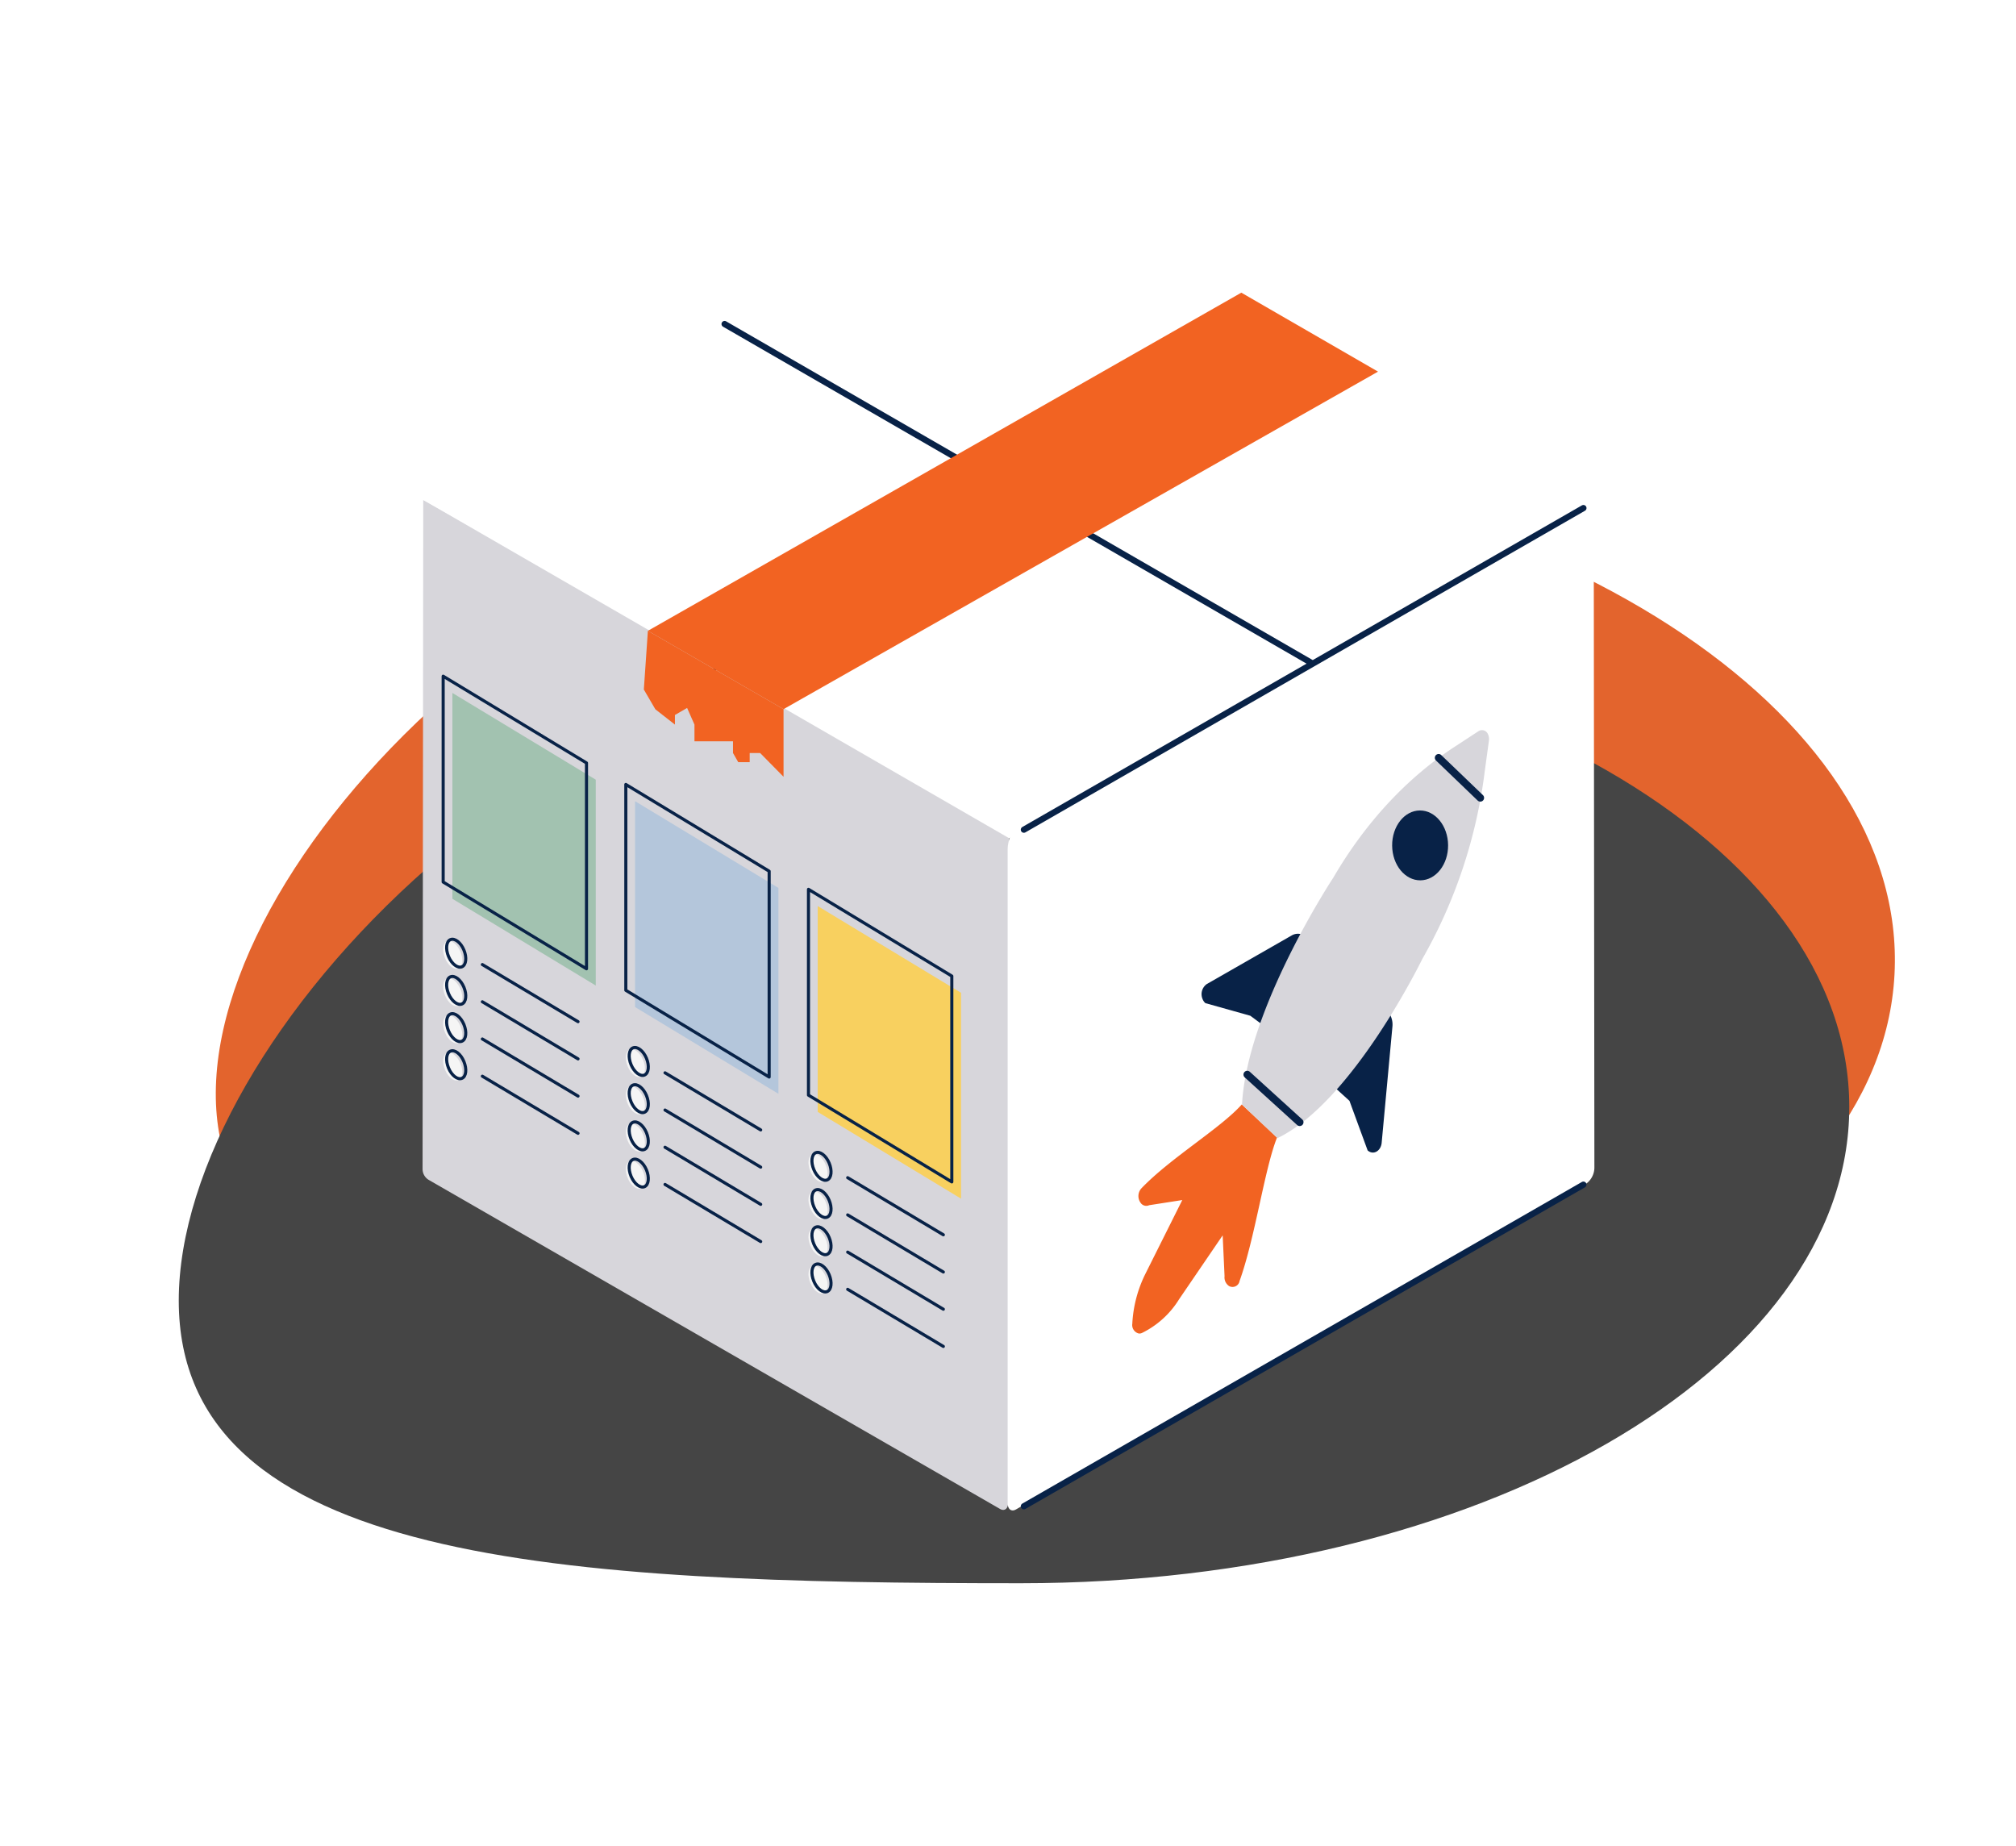 <svg xmlns="http://www.w3.org/2000/svg" xmlns:xlink="http://www.w3.org/1999/xlink" width="652" height="597" viewBox="0 0 652 597">
  <defs>
    <filter id="Path_54" x="33.812" y="179.998" width="588.269" height="356.002" filterUnits="userSpaceOnUse">
      <feOffset input="SourceAlpha"/>
      <feGaussianBlur stdDeviation="8" result="blur"/>
      <feFlood flood-opacity="0.161"/>
      <feComposite operator="in" in2="blur"/>
      <feComposite in="SourceGraphic"/>
    </filter>
    <clipPath id="clip-Custom_Size_1">
      <rect width="652" height="597"/>
    </clipPath>
  </defs>
  <g id="Custom_Size_1" data-name="Custom Size – 1" clip-path="url(#clip-Custom_Size_1)">
    <g id="Small-Business-eCommerce-Express-Packages_0" transform="translate(-8 10)">
      <path id="Path_55" data-name="Path 55" d="M269.155,0C417.138,0,537.1,68.949,537.1,154S417.138,308,269.155,308-3.167,301.64-3.167,216.587,121.171,0,269.155,0Z" transform="translate(92.404 123.237) rotate(3)" fill="#e3642d"/>
      <g transform="matrix(1, 0, 0, 1, 8, -10)" filter="url(#Path_54)">
        <path id="Path_54-2" data-name="Path 54" d="M269.155,0C417.138,0,537.1,68.949,537.1,154S417.138,308,269.155,308-3.167,301.64-3.167,216.587,121.171,0,269.155,0Z" transform="translate(60.98 204)" fill="#454545"/>
      </g>
      <path id="Path_53" data-name="Path 53" d="M0,0H668.54V520.94H0Z" fill="none"/>
      <path id="Path_14" data-name="Path 14" d="M166.62,391.037a4.072,4.072,0,0,0,2.066,3.586l184.665,106.35c1.467.868,2.648-.052,2.648-2.006l.339-217.718L166.837,174.69Z" transform="translate(-21.955 -23.018)" fill="#d7d6db"/>
      <path id="Path_15" data-name="Path 15" d="M571.612,395.879l-184.344,105.3c-1.493.868-2.709-.052-2.709-2.058V287.87c0-3.994,2.431-8.639,5.426-10.367L574.1,175l.217,215.739a6.486,6.486,0,0,1-2.7,5.14" transform="translate(-50.672 -23.059)" fill="#fff"/>
      <path id="Path_16" data-name="Path 16" d="M545.863,158.086,356.371,48.68,166.87,158.086l189.5,109.406Z" transform="translate(-21.988 -6.414)" fill="#fff"/>
      <line id="Line_1" data-name="Line 1" y1="109.415" x2="189.492" transform="translate(239.207 96.973)" fill="none" stroke="#082247" stroke-linecap="round" stroke-linejoin="round" stroke-width="1"/>
      <line id="Line_2" data-name="Line 2" x1="189.501" y1="109.415" transform="translate(242.341 94.785)" fill="none" stroke="#082247" stroke-linecap="round" stroke-linejoin="round" stroke-width="2"/>
      <path id="Path_17" data-name="Path 17" d="M486.684,123.025,294.422,232.179l-10.315-5.956L250.55,206.844,442.473,97.49Z" transform="translate(-33.014 -12.846)" fill="#f26322"/>
      <path id="Path_18" data-name="Path 18" d="M294.223,248.775v21.871l-7.571-7.693h-3.377v2.969h-3.7l-1.7-2.969v-3.786H265.415v-5.4l-2.379-5.383-3.942,2.275v3.108l-6.329-4.949-3.725-6.39,1.311-18.988Z" transform="translate(-32.815 -29.442)" fill="#f26322"/>
      <line id="Line_3" data-name="Line 3" x1="180.966" y2="104.006" transform="translate(339.132 154.303)" fill="none" stroke="#082247" stroke-linecap="round" stroke-linejoin="round" stroke-width="2"/>
      <line id="Line_4" data-name="Line 4" x1="180.966" y2="104.006" transform="translate(339.132 373.098)" fill="none" stroke="#082247" stroke-linecap="round" stroke-linejoin="round" stroke-width="2"/>
      <path id="Path_19" data-name="Path 19" d="M466.4,399.85c-6.842,7.693-23.164,17.365-32.533,27.2a3.716,3.716,0,0,0-.3,4.445l.052.07h0a2.205,2.205,0,0,0,2.83.868l10.705-1.667-11.956,23.911A40.866,40.866,0,0,0,431,470.559v.156a2.823,2.823,0,0,0,2.04,3.2,1.9,1.9,0,0,0,1.129-.191h0a29.181,29.181,0,0,0,11.956-10.879l14.091-20.664.608,13.215a3.36,3.36,0,0,0,1.441,3.169h0a2.31,2.31,0,0,0,3.377-1.424v-.087c5.053-13.953,8.066-36.205,12.155-46.511" transform="translate(-56.789 -52.687)" fill="#f26322"/>
      <path id="Path_20" data-name="Path 20" d="M490.738,337.408a3.985,3.985,0,0,0-4.775-.6l-27.471,15.724a4,4,0,0,0-1.415,4.758,3.525,3.525,0,0,0,.938,1.415l14.534,4.081,9.3,6.876,15.342-26.394Z" transform="translate(-60.19 -44.31)" fill="#082247"/>
      <path id="Path_21" data-name="Path 21" d="M522.332,363.731a6.651,6.651,0,0,1,1.953,5.461l-3.473,37.525c-.182,1.971-1.606,3.369-3.186,3.134a2.6,2.6,0,0,1-1.354-.668l-5.878-16.036-9.794-8.9,15.342-26.377Z" transform="translate(-65.962 -47.155)" fill="#082247"/>
      <path id="Path_22" data-name="Path 22" d="M530.2,334.375s-22.487,46.251-46.885,58L471.86,381.529c1.606-31.1,29.52-73.383,29.52-73.383,10.419-17.886,23.989-32.489,39.713-42.639l7.206-4.714a2.088,2.088,0,0,1,3.152,1.077,3.517,3.517,0,0,1,.252,2.032l-1.372,10.045A163.078,163.078,0,0,1,530.2,334.375Z" transform="translate(-62.175 -34.314)" fill="#d7d6db"/>
      <line id="Line_5" data-name="Line 5" x2="13.484" y2="12.954" transform="translate(473.266 235.057)" fill="none" stroke="#082247" stroke-linecap="round" stroke-miterlimit="10" stroke-width="2.45"/>
      <ellipse id="Ellipse_1" data-name="Ellipse 1" cx="9.047" cy="11.296" rx="9.047" ry="11.296" transform="matrix(1, -0.009, 0.009, 1, 458.137, 252.175)" fill="#082247"/>
      <line id="Line_6" data-name="Line 6" x2="16.965" y2="15.42" transform="translate(411.378 337.5)" fill="none" stroke="#082247" stroke-linecap="round" stroke-miterlimit="10" stroke-width="2.45"/>
      <path id="Path_23" data-name="Path 23" d="M313.81,392.528V325.96l46.355,28.053V420.58Z" transform="translate(-41.349 -42.95)" fill="#f8d05f"/>
      <path id="Path_24" data-name="Path 24" d="M310.37,386.288V319.72l46.355,28.053V414.34Z" transform="translate(-40.896 -42.128)" fill="none" stroke="#082247" stroke-linecap="round" stroke-linejoin="round" stroke-width="1"/>
      <line id="Line_7" data-name="Line 7" x2="30.944" y2="18.467" transform="translate(282.15 370.849)" fill="none" stroke="#082247" stroke-linecap="round" stroke-linejoin="round" stroke-width="1"/>
      <path id="Path_25" data-name="Path 25" d="M311.6,418.461c1.372-.582,3.317.868,4.341,3.334s.755,4.862-.616,5.444-3.317-.868-4.341-3.325-.755-4.862.616-5.453" transform="translate(-40.896 -55.122)" fill="#f5f5f5"/>
      <path id="Path_26" data-name="Path 26" d="M312.883,417.821c1.372-.582,3.325.912,4.341,3.334s.755,4.862-.616,5.444-3.325-.912-4.341-3.334-.755-4.862.608-5.444" transform="translate(-41.065 -55.038)" fill="none" stroke="#082247" stroke-linecap="round" stroke-linejoin="round" stroke-width="1"/>
      <line id="Line_8" data-name="Line 8" x2="30.944" y2="18.467" transform="translate(282.15 382.883)" fill="none" stroke="#082247" stroke-linecap="round" stroke-linejoin="round" stroke-width="1"/>
      <path id="Path_27" data-name="Path 27" d="M311.6,432.321c1.372-.582,3.317.912,4.341,3.334s.755,4.862-.616,5.444-3.317-.868-4.341-3.325-.755-4.862.616-5.452" transform="translate(-40.896 -56.949)" fill="#f5f5f5"/>
      <path id="Path_28" data-name="Path 28" d="M312.883,431.681c1.372-.582,3.325.912,4.341,3.334s.755,4.862-.616,5.444-3.325-.912-4.341-3.334-.755-4.862.608-5.444" transform="translate(-41.065 -56.864)" fill="none" stroke="#082247" stroke-linecap="round" stroke-linejoin="round" stroke-width="1"/>
      <line id="Line_9" data-name="Line 9" x2="30.944" y2="18.467" transform="translate(282.15 394.916)" fill="none" stroke="#082247" stroke-linecap="round" stroke-linejoin="round" stroke-width="1"/>
      <path id="Path_29" data-name="Path 29" d="M311.6,446.181c1.372-.582,3.317.912,4.341,3.334s.755,4.862-.616,5.444-3.317-.868-4.341-3.325-.755-4.862.616-5.452" transform="translate(-40.896 -58.775)" fill="#f5f5f5"/>
      <path id="Path_30" data-name="Path 30" d="M312.883,445.541c1.372-.582,3.325.912,4.341,3.334s.755,4.862-.616,5.444-3.325-.912-4.341-3.334-.755-4.862.608-5.444" transform="translate(-41.065 -58.691)" fill="none" stroke="#082247" stroke-linecap="round" stroke-linejoin="round" stroke-width="1"/>
      <line id="Line_10" data-name="Line 10" x2="30.944" y2="18.467" transform="translate(282.15 406.95)" fill="none" stroke="#082247" stroke-linecap="round" stroke-linejoin="round" stroke-width="1"/>
      <path id="Path_31" data-name="Path 31" d="M311.6,460.041c1.372-.582,3.317.912,4.341,3.334s.755,4.862-.616,5.444-3.317-.868-4.341-3.325-.755-4.862.616-5.453" transform="translate(-40.896 -60.601)" fill="#f5f5f5"/>
      <path id="Path_32" data-name="Path 32" d="M312.883,459.4c1.372-.582,3.325.912,4.341,3.334s.755,4.862-.616,5.444-3.325-.868-4.341-3.334-.755-4.862.608-5.444" transform="translate(-41.065 -60.517)" fill="none" stroke="#082247" stroke-linecap="round" stroke-linejoin="round" stroke-width="1"/>
      <path id="Path_33" data-name="Path 33" d="M245.77,353.467V286.9l46.364,28.053V381.52Z" transform="translate(-32.384 -37.804)" fill="#b4c6db"/>
      <path id="Path_34" data-name="Path 34" d="M242.33,347.228V280.66l46.355,28.053V375.28Z" transform="translate(-31.931 -36.981)" fill="none" stroke="#082247" stroke-linecap="round" stroke-linejoin="round" stroke-width="1"/>
      <line id="Line_11" data-name="Line 11" x2="30.944" y2="18.467" transform="translate(223.075 336.936)" fill="none" stroke="#082247" stroke-linecap="round" stroke-linejoin="round" stroke-width="1"/>
      <path id="Path_35" data-name="Path 35" d="M243.562,379.4c1.372-.582,3.317.912,4.341,3.334s.755,4.862-.616,5.444-3.317-.868-4.341-3.325-.755-4.862.616-5.452" transform="translate(-31.93 -49.976)" fill="#f5f5f5"/>
      <path id="Path_36" data-name="Path 36" d="M244.813,378.761c1.372-.582,3.325.912,4.341,3.334s.755,4.862-.616,5.444-3.325-.912-4.341-3.334-.755-4.862.608-5.444" transform="translate(-32.095 -49.891)" fill="none" stroke="#082247" stroke-linecap="round" stroke-linejoin="round" stroke-width="1"/>
      <line id="Line_12" data-name="Line 12" x2="30.944" y2="18.467" transform="translate(223.075 348.969)" fill="none" stroke="#082247" stroke-linecap="round" stroke-linejoin="round" stroke-width="1"/>
      <path id="Path_37" data-name="Path 37" d="M243.562,393.261c1.372-.582,3.317.912,4.341,3.334s.755,4.862-.616,5.444-3.317-.868-4.341-3.325-.755-4.862.616-5.453" transform="translate(-31.93 -51.802)" fill="#f5f5f5"/>
      <path id="Path_38" data-name="Path 38" d="M244.813,392.621c1.372-.582,3.325.912,4.341,3.334s.755,4.862-.616,5.444-3.325-.912-4.341-3.334-.755-4.862.608-5.444" transform="translate(-32.095 -51.718)" fill="none" stroke="#082247" stroke-linecap="round" stroke-linejoin="round" stroke-width="1"/>
      <line id="Line_13" data-name="Line 13" x2="30.944" y2="18.467" transform="translate(223.075 361.003)" fill="none" stroke="#082247" stroke-linecap="round" stroke-linejoin="round" stroke-width="1"/>
      <path id="Path_39" data-name="Path 39" d="M243.562,407.121c1.372-.582,3.317.912,4.341,3.334s.755,4.862-.616,5.444-3.317-.868-4.341-3.325-.755-4.862.616-5.453" transform="translate(-31.93 -53.628)" fill="#f5f5f5"/>
      <path id="Path_40" data-name="Path 40" d="M244.813,406.481c1.372-.582,3.325.912,4.341,3.334s.755,4.862-.616,5.444-3.325-.912-4.341-3.334-.755-4.862.608-5.444" transform="translate(-32.095 -53.544)" fill="none" stroke="#082247" stroke-linecap="round" stroke-linejoin="round" stroke-width="1"/>
      <line id="Line_14" data-name="Line 14" x2="30.944" y2="18.467" transform="translate(223.075 373.037)" fill="none" stroke="#082247" stroke-linecap="round" stroke-linejoin="round" stroke-width="1"/>
      <path id="Path_41" data-name="Path 41" d="M243.562,420.981c1.372-.582,3.317.912,4.341,3.334s.755,4.862-.616,5.444-3.317-.868-4.341-3.325-.755-4.862.616-5.452" transform="translate(-31.93 -55.454)" fill="#f5f5f5"/>
      <path id="Path_42" data-name="Path 42" d="M244.813,420.341c1.372-.582,3.325.912,4.341,3.334s.755,4.862-.616,5.444-3.325-.912-4.341-3.334-.755-4.862.608-5.444" transform="translate(-32.095 -55.37)" fill="none" stroke="#082247" stroke-linecap="round" stroke-linejoin="round" stroke-width="1"/>
      <path id="Path_43" data-name="Path 43" d="M177.73,313.147V246.58l46.364,28.053V341.2Z" transform="translate(-23.419 -32.491)" fill="#a2c2b0"/>
      <path id="Path_44" data-name="Path 44" d="M174.29,306.908V240.34l46.355,28.053V334.96Z" transform="translate(-22.965 -31.669)" fill="none" stroke="#082247" stroke-linecap="round" stroke-linejoin="round" stroke-width="1"/>
      <line id="Line_15" data-name="Line 15" x2="30.944" y2="18.467" transform="translate(164.001 301.928)" fill="none" stroke="#082247" stroke-linecap="round" stroke-linejoin="round" stroke-width="1"/>
      <path id="Path_45" data-name="Path 45" d="M175.522,339.081c1.372-.582,3.317.868,4.341,3.334s.755,4.862-.616,5.444-3.317-.868-4.341-3.325-.755-4.862.616-5.452" transform="translate(-22.965 -44.662)" fill="#f5f5f5"/>
      <path id="Path_46" data-name="Path 46" d="M176.813,338.441c1.372-.582,3.325.912,4.341,3.334s.755,4.862-.616,5.444-3.325-.912-4.341-3.334-.755-4.862.608-5.444" transform="translate(-23.135 -44.578)" fill="none" stroke="#082247" stroke-linecap="round" stroke-linejoin="round" stroke-width="1"/>
      <line id="Line_16" data-name="Line 16" x2="30.944" y2="18.467" transform="translate(164.001 313.962)" fill="none" stroke="#082247" stroke-linecap="round" stroke-linejoin="round" stroke-width="1"/>
      <path id="Path_47" data-name="Path 47" d="M175.522,352.981c1.372-.582,3.317.912,4.341,3.334s.755,4.862-.616,5.444-3.317-.868-4.341-3.325-.755-4.862.616-5.453" transform="translate(-22.965 -46.494)" fill="#f5f5f5"/>
      <path id="Path_48" data-name="Path 48" d="M176.813,352.3c1.372-.582,3.325.912,4.341,3.334s.755,4.862-.616,5.444-3.325-.912-4.341-3.334-.755-4.862.608-5.444" transform="translate(-23.135 -46.405)" fill="none" stroke="#082247" stroke-linecap="round" stroke-linejoin="round" stroke-width="1"/>
      <line id="Line_17" data-name="Line 17" x2="30.944" y2="18.467" transform="translate(164.001 325.996)" fill="none" stroke="#082247" stroke-linecap="round" stroke-linejoin="round" stroke-width="1"/>
      <path id="Path_49" data-name="Path 49" d="M175.522,366.8c1.372-.582,3.317.912,4.341,3.334s.755,4.862-.616,5.444-3.317-.868-4.341-3.325-.755-4.862.616-5.452" transform="translate(-22.965 -48.315)" fill="#f5f5f5"/>
      <path id="Path_50" data-name="Path 50" d="M176.813,366.161c1.372-.582,3.325.912,4.341,3.334s.755,4.862-.616,5.444-3.325-.912-4.341-3.334-.755-4.862.608-5.444" transform="translate(-23.135 -48.231)" fill="none" stroke="#082247" stroke-linecap="round" stroke-linejoin="round" stroke-width="1"/>
      <line id="Line_18" data-name="Line 18" x2="30.944" y2="18.467" transform="translate(164.001 338.03)" fill="none" stroke="#082247" stroke-linecap="round" stroke-linejoin="round" stroke-width="1"/>
      <path id="Path_51" data-name="Path 51" d="M175.522,380.661c1.372-.582,3.317.912,4.341,3.334s.755,4.862-.616,5.444-3.317-.868-4.341-3.325-.755-4.862.616-5.452" transform="translate(-22.965 -50.142)" fill="#f5f5f5"/>
      <path id="Path_52" data-name="Path 52" d="M176.813,379.981c1.372-.582,3.325.868,4.341,3.334s.755,4.862-.616,5.444-3.325-.868-4.341-3.334-.755-4.862.608-5.444" transform="translate(-23.135 -50.052)" fill="none" stroke="#082247" stroke-linecap="round" stroke-linejoin="round" stroke-width="1"/>
    </g>
  </g>
</svg>
